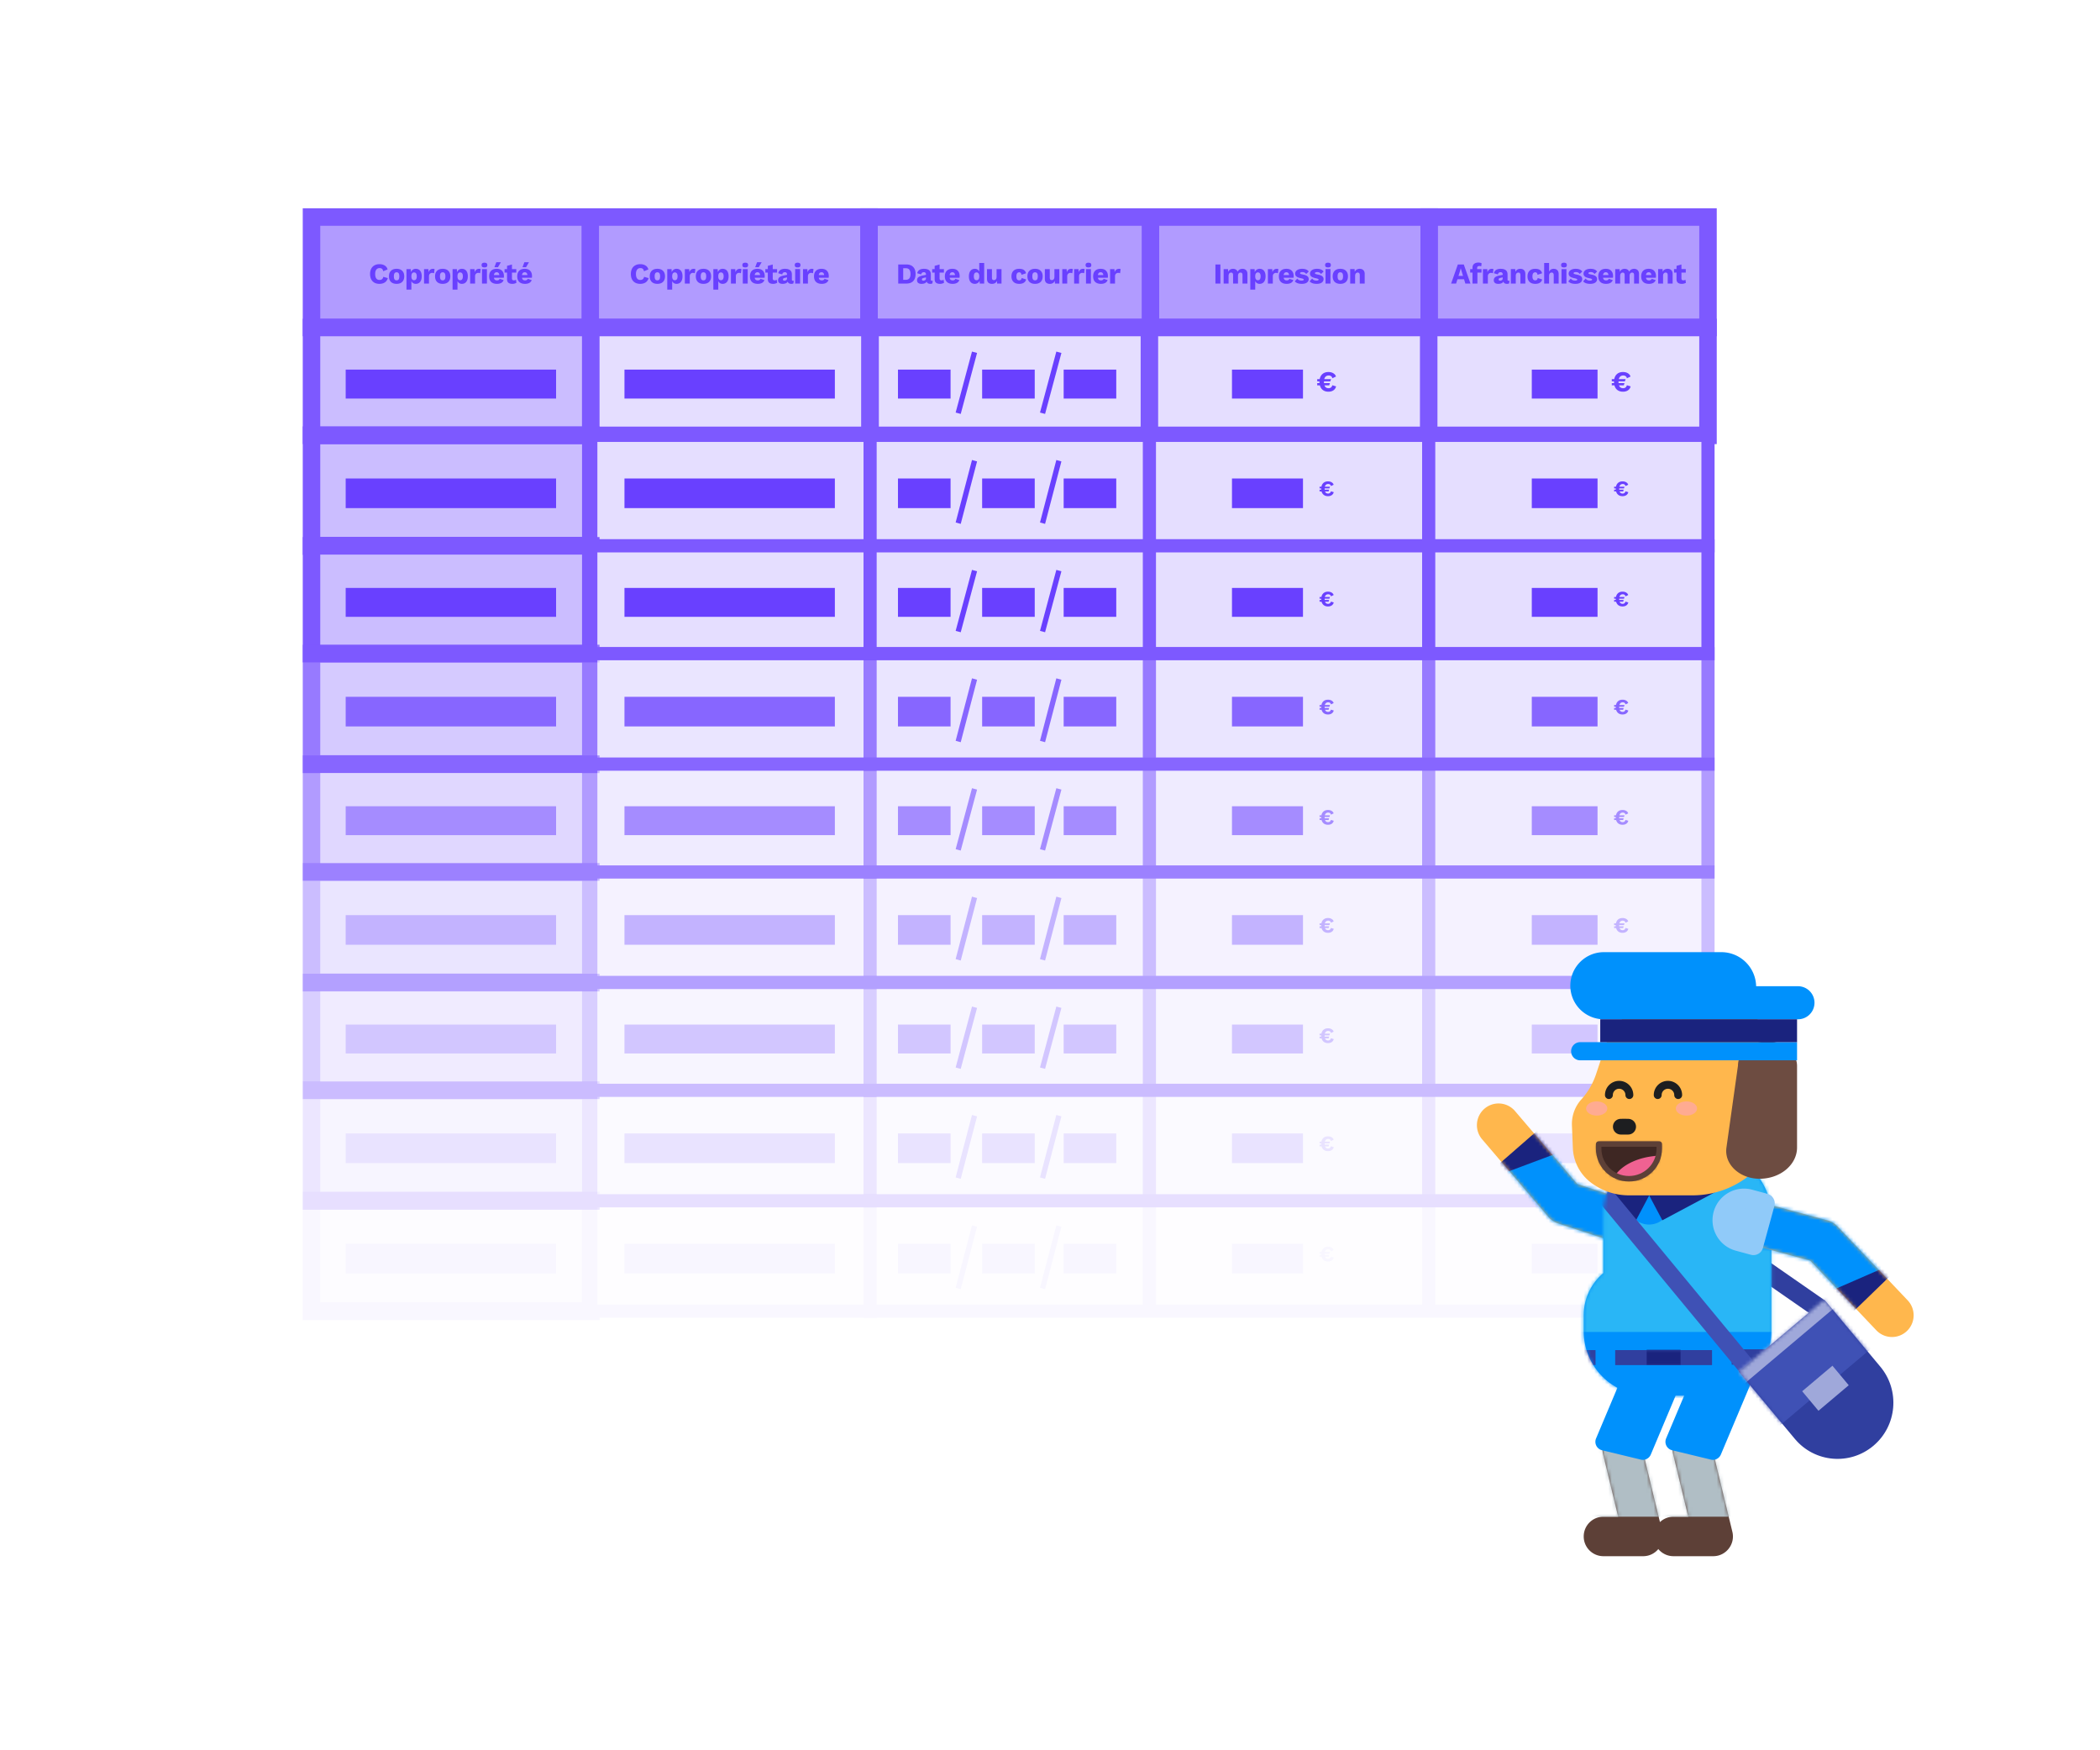 <svg width="600" height="500" viewBox="0 0 600 500" fill="none" xmlns="http://www.w3.org/2000/svg">
    <path fill="#B19BFF" stroke="#7D59FF" stroke-width="5" d="M89 62h79.65v31.559H89zM168.65 62h79.65v31.559h-79.65z"/>
    <path fill="#B19BFF" stroke="#7D59FF" stroke-width="5" d="M248.299 62H328.7v31.559h-80.401zM328.701 62h79.65v31.559h-79.65z"/>
    <path fill="#B19BFF" stroke="#7D59FF" stroke-width="5" d="M408.35 62H488v31.559h-79.65z"/>
    <path d="M89 93.56h79.8v30.807H89V93.559z" fill="#CBBDFF"/>
    <path fill-rule="evenodd" clip-rule="evenodd" d="M86.5 91.06h84.8v35.807H86.5V91.059zm5 5v25.807h74.8V96.059H91.5z" fill="#7D59FF"/>
    <path fill="#E5DEFF" stroke="#7D59FF" stroke-width="5" d="M168.8 93.559h79.8v30.808h-79.8z"/>
    <path fill="#E5DEFF" stroke="#7D59FF" stroke-width="5" d="M248.6 93.559h79.8v30.808h-79.8zM328.4 93.559h79.8v30.808h-79.8zM408.2 93.559H488v30.808h-79.8z"/>
    <path fill="#6940FF" d="M98.768 105.582h60.113v8.266H98.768zM178.418 105.582h60.113v8.266h-60.113zM351.994 105.582h20.288v8.266h-20.288zM437.655 105.582h18.785v8.266h-18.785zM256.565 105.582h15.028v8.266h-15.028zM280.61 105.582h15.028v8.266H280.61zM303.904 105.582h15.028v8.266h-15.028zM277.71 100.435l1.452.389-4.668 17.42-1.452-.39zM301.809 100.435l1.452.389-4.668 17.42-1.452-.39zM381.739 110.375c-.121.496-.377.874-.769 1.133-.385.259-.856.388-1.413.388-.634 0-1.163-.157-1.587-.471-.424-.314-.714-.76-.868-1.339h-.752v-.645h.645a5.422 5.422 0 0 1-.017-.355c0-.066.003-.116.008-.149h-.636v-.636h.703c.126-.645.407-1.144.843-1.496.435-.353.989-.529 1.661-.529.535 0 .995.115 1.38.347.392.226.648.54.769.942l-1.041.496c-.044-.264-.163-.463-.356-.595a1.145 1.145 0 0 0-.678-.198c-.336 0-.611.088-.826.264-.21.171-.358.427-.446.769h1.95l-.215.636h-1.818v.149c0 .165.003.284.008.355h1.695l-.207.645h-1.356c.199.546.593.818 1.182.818.265 0 .491-.071.678-.215.193-.143.32-.355.38-.636l1.083.322zM465.897 110.375c-.121.496-.377.874-.768 1.133-.386.259-.857.388-1.414.388-.633 0-1.162-.157-1.587-.471-.424-.314-.713-.76-.868-1.339h-.752v-.645h.645a5.422 5.422 0 0 1-.017-.355c0-.066.003-.116.009-.149h-.637v-.636h.703c.127-.645.408-1.144.843-1.496.435-.353.989-.529 1.661-.529.535 0 .995.115 1.381.347.391.226.647.54.768.942l-1.041.496c-.044-.264-.163-.463-.356-.595a1.144 1.144 0 0 0-.677-.198c-.337 0-.612.088-.827.264-.209.171-.358.427-.446.769h1.95l-.215.636h-1.818v.149c0 .165.003.284.008.355h1.695l-.207.645h-1.355c.198.546.592.818 1.182.818.264 0 .49-.071.677-.215.193-.143.32-.355.381-.636l1.082.322z"/>
    <path d="M89 124.367h79.8v31.56H89v-31.56z" fill="#CBBDFF"/>
    <path fill-rule="evenodd" clip-rule="evenodd" d="M86.5 121.806h84.8v36.682H86.5v-36.682zm5 5.122v26.438h74.8v-26.438H91.5z" fill="#7D59FF"/>
    <path fill="#E5DEFF" stroke="#7D59FF" stroke-width="3.757" d="M168.8 124.367h79.8v31.559h-79.8z"/>
    <path fill="#E5DEFF" stroke="#7D59FF" stroke-width="3.757" d="M248.6 124.367h79.8v31.559h-79.8zM328.4 124.367h79.8v31.559h-79.8zM408.2 124.367H488v31.559h-79.8z"/>
    <path fill="#6940FF" d="M98.768 136.683h60.113v8.467H98.768zM178.418 136.683h60.113v8.467h-60.113zM351.994 136.683h20.288v8.467h-20.288zM437.655 136.683h18.785v8.467h-18.785zM256.565 136.683h15.028v8.467h-15.028zM280.61 136.683h15.028v8.467H280.61zM303.904 136.683h15.028v8.467h-15.028zM277.71 131.411l1.451.398-4.667 17.845-1.452-.398zM301.809 131.411l1.451.398-4.667 17.845-1.452-.398zM381.069 140.596a1.365 1.365 0 0 1-.577.851c-.29.194-.644.292-1.062.292-.476 0-.874-.118-1.193-.354-.318-.236-.536-.572-.652-1.006h-.565v-.485h.484a4.179 4.179 0 0 1-.012-.267c0-.05.002-.087.006-.112h-.478v-.478h.528c.095-.484.306-.859.633-1.124.328-.265.744-.398 1.249-.398.401 0 .747.087 1.037.261.294.17.487.406.578.708l-.783.373a.64.64 0 0 0-.267-.447.857.857 0 0 0-.509-.149c-.253 0-.46.066-.621.198-.158.129-.27.321-.336.578h1.466l-.161.478h-1.367v.112c0 .124.002.213.006.267h1.274l-.156.485h-1.018c.149.409.445.614.888.614a.81.81 0 0 0 .509-.161.774.774 0 0 0 .286-.478l.813.242zM465.228 140.596a1.366 1.366 0 0 1-.578.851c-.29.194-.644.292-1.062.292-.476 0-.874-.118-1.192-.354-.319-.236-.537-.572-.653-1.006h-.565v-.485h.485a3.657 3.657 0 0 1-.013-.267c0-.05.002-.087.006-.112h-.478v-.478h.528c.095-.484.307-.859.634-1.124.327-.265.743-.398 1.248-.398.402 0 .747.087 1.037.261.294.17.487.406.578.708l-.783.373a.64.64 0 0 0-.267-.447.855.855 0 0 0-.509-.149c-.253 0-.46.066-.621.198-.158.129-.269.321-.336.578h1.466l-.161.478h-1.367v.112c0 .124.002.213.007.267h1.273l-.156.485h-1.018c.149.409.445.614.888.614a.808.808 0 0 0 .509-.161.774.774 0 0 0 .286-.478l.814.242z"/>
    <path d="M89 155.927h79.8v30.808H89v-30.808z" fill="#CBBDFF"/>
    <path fill-rule="evenodd" clip-rule="evenodd" d="M86.5 153.427h84.8v35.808H86.5v-35.808zm5 5v25.808h74.8v-25.808H91.5z" fill="#7D59FF"/>
    <path fill="#E5DEFF" stroke="#7D59FF" stroke-width="3.757" d="M168.8 155.927h79.8v30.808h-79.8z"/>
    <path fill="#E5DEFF" stroke="#7D59FF" stroke-width="3.757" d="M248.6 155.927h79.8v30.808h-79.8zM328.4 155.927h79.8v30.808h-79.8zM408.2 155.927H488v30.808h-79.8z"/>
    <path fill="#6940FF" d="M98.768 167.949h60.113v8.266H98.768zM178.418 167.949h60.113v8.266h-60.113zM351.994 167.949h20.288v8.266h-20.288zM437.655 167.949h18.785v8.266h-18.785zM256.565 167.949h15.028v8.266h-15.028zM280.61 167.949h15.028v8.266H280.61zM303.904 167.949h15.028v8.266h-15.028zM277.71 162.802l1.452.389-4.668 17.42-1.452-.39zM301.809 162.802l1.452.389-4.668 17.42-1.452-.39zM381.069 172.1c-.091.373-.283.657-.577.851-.29.195-.644.292-1.062.292-.476 0-.874-.118-1.193-.354-.318-.236-.536-.571-.652-1.006h-.565v-.485h.484a4.179 4.179 0 0 1-.012-.267.75.75 0 0 1 .006-.111h-.478v-.479h.528c.095-.484.306-.859.633-1.124.328-.265.744-.397 1.249-.397.401 0 .747.087 1.037.261.294.169.487.405.578.708l-.783.372a.64.64 0 0 0-.267-.447.864.864 0 0 0-.509-.149c-.253 0-.46.066-.621.199-.158.128-.27.321-.336.577h1.466l-.161.479h-1.367v.111c0 .125.002.214.006.267h1.274l-.156.485h-1.018c.149.41.445.615.888.615a.811.811 0 0 0 .509-.162.772.772 0 0 0 .286-.478l.813.242zM465.228 172.1a1.363 1.363 0 0 1-.578.851c-.29.195-.644.292-1.062.292-.476 0-.874-.118-1.192-.354-.319-.236-.537-.571-.653-1.006h-.565v-.485h.485a3.657 3.657 0 0 1-.013-.267.75.75 0 0 1 .006-.111h-.478v-.479h.528c.095-.484.307-.859.634-1.124.327-.265.743-.397 1.248-.397.402 0 .747.087 1.037.261.294.169.487.405.578.708l-.783.372a.64.64 0 0 0-.267-.447.862.862 0 0 0-.509-.149c-.253 0-.46.066-.621.199-.158.128-.269.321-.336.577h1.466l-.161.479h-1.367v.111c0 .125.002.214.007.267h1.273l-.156.485h-1.018c.149.41.445.615.888.615a.81.81 0 0 0 .509-.162.772.772 0 0 0 .286-.478l.814.242z"/>
    <g opacity=".8">
        <path d="M89 186.734h79.8v31.56H89v-31.56z" fill="#CBBDFF"/>
        <path fill-rule="evenodd" clip-rule="evenodd" d="M86.5 184.174h84.8v36.681H86.5v-36.681zm5 5.122v26.437h74.8v-26.437H91.5z" fill="#7D59FF"/>
        <path fill="#E5DEFF" stroke="#7D59FF" stroke-width="3.757" d="M168.8 186.734h79.8v31.559h-79.8z"/>
        <path fill="#E5DEFF" stroke="#7D59FF" stroke-width="3.757" d="M248.6 186.734h79.8v31.559h-79.8zM328.4 186.734h79.8v31.559h-79.8zM408.2 186.734H488v31.559h-79.8z"/>
        <path fill="#6940FF" d="M98.768 199.05h60.113v8.467H98.768zM178.418 199.05h60.113v8.467h-60.113zM351.994 199.05h20.288v8.467h-20.288zM437.655 199.05h18.785v8.467h-18.785zM256.565 199.05h15.028v8.467h-15.028zM280.61 199.05h15.028v8.467H280.61zM303.904 199.05h15.028v8.467h-15.028zM277.71 193.778l1.451.398-4.667 17.845-1.452-.398zM301.809 193.778l1.451.398-4.667 17.845-1.452-.398zM381.069 202.963a1.365 1.365 0 0 1-.577.851c-.29.195-.644.292-1.062.292-.476 0-.874-.118-1.193-.354-.318-.236-.536-.571-.652-1.006h-.565v-.485h.484a4.179 4.179 0 0 1-.012-.267c0-.049.002-.087.006-.112h-.478v-.478h.528c.095-.484.306-.859.633-1.124.328-.265.744-.397 1.249-.397.401 0 .747.087 1.037.26.294.17.487.406.578.708l-.783.373a.64.64 0 0 0-.267-.447.864.864 0 0 0-.509-.149c-.253 0-.46.066-.621.199-.158.128-.27.321-.336.577h1.466l-.161.478h-1.367v.112c0 .124.002.213.006.267h1.274l-.156.485h-1.018c.149.41.445.615.888.615a.811.811 0 0 0 .509-.162.774.774 0 0 0 .286-.478l.813.242zM465.228 202.963a1.366 1.366 0 0 1-.578.851c-.29.195-.644.292-1.062.292-.476 0-.874-.118-1.192-.354-.319-.236-.537-.571-.653-1.006h-.565v-.485h.485a3.657 3.657 0 0 1-.013-.267c0-.049.002-.087.006-.112h-.478v-.478h.528c.095-.484.307-.859.634-1.124.327-.265.743-.397 1.248-.397.402 0 .747.087 1.037.26.294.17.487.406.578.708l-.783.373a.64.64 0 0 0-.267-.447.862.862 0 0 0-.509-.149c-.253 0-.46.066-.621.199-.158.128-.269.321-.336.577h1.466l-.161.478h-1.367v.112c0 .124.002.213.007.267h1.273l-.156.485h-1.018c.149.41.445.615.888.615a.81.81 0 0 0 .509-.162.774.774 0 0 0 .286-.478l.814.242z"/>
    </g>
    <g opacity=".6">
        <path d="M89 218.294h79.8v30.808H89v-30.808z" fill="#CBBDFF"/>
        <path fill-rule="evenodd" clip-rule="evenodd" d="M86.5 215.794h84.8v35.808H86.5v-35.808zm5 5v25.808h74.8v-25.808H91.5z" fill="#7D59FF"/>
        <path fill="#E5DEFF" stroke="#7D59FF" stroke-width="3.757" d="M168.8 218.294h79.8v30.808h-79.8z"/>
        <path fill="#E5DEFF" stroke="#7D59FF" stroke-width="3.757" d="M248.6 218.294h79.8v30.808h-79.8zM328.4 218.294h79.8v30.808h-79.8zM408.2 218.294H488v30.808h-79.8z"/>
        <path fill="#6940FF" d="M98.768 230.316h60.113v8.266H98.768zM178.418 230.316h60.113v8.266h-60.113zM351.994 230.316h20.288v8.266h-20.288zM437.655 230.316h18.785v8.266h-18.785zM256.565 230.316h15.028v8.266h-15.028zM280.61 230.316h15.028v8.266H280.61zM303.904 230.316h15.028v8.266h-15.028zM277.71 225.169l1.452.389-4.668 17.42-1.452-.39zM301.809 225.169l1.452.389-4.668 17.42-1.452-.39zM381.069 234.467c-.091.373-.283.657-.577.851-.29.195-.644.292-1.062.292-.476 0-.874-.118-1.193-.354-.318-.236-.536-.571-.652-1.006h-.565v-.484h.484a4.179 4.179 0 0 1-.012-.267c0-.05.002-.087.006-.112h-.478v-.479h.528c.095-.484.306-.859.633-1.124.328-.265.744-.397 1.249-.397.401 0 .747.087 1.037.261.294.169.487.405.578.708l-.783.372a.644.644 0 0 0-.267-.447.864.864 0 0 0-.509-.149c-.253 0-.46.066-.621.199-.158.128-.27.321-.336.577h1.466l-.161.479h-1.367v.112c0 .124.002.213.006.267h1.274l-.156.484h-1.018c.149.41.445.615.888.615a.811.811 0 0 0 .509-.162.772.772 0 0 0 .286-.478l.813.242zM465.228 234.467a1.363 1.363 0 0 1-.578.851c-.29.195-.644.292-1.062.292-.476 0-.874-.118-1.192-.354-.319-.236-.537-.571-.653-1.006h-.565v-.484h.485a3.657 3.657 0 0 1-.013-.267c0-.05.002-.087.006-.112h-.478v-.479h.528c.095-.484.307-.859.634-1.124.327-.265.743-.397 1.248-.397.402 0 .747.087 1.037.261.294.169.487.405.578.708l-.783.372a.644.644 0 0 0-.267-.447.862.862 0 0 0-.509-.149c-.253 0-.46.066-.621.199-.158.128-.269.321-.336.577h1.466l-.161.479h-1.367v.112c0 .124.002.213.007.267h1.273l-.156.484h-1.018c.149.41.445.615.888.615a.81.81 0 0 0 .509-.162.772.772 0 0 0 .286-.478l.814.242z"/>
    </g>
    <g opacity=".4">
        <path d="M89 249.102h79.8v31.559H89v-31.559z" fill="#CBBDFF"/>
        <path fill-rule="evenodd" clip-rule="evenodd" d="M86.5 246.541h84.8v36.681H86.5v-36.681zm5 5.122V278.1h74.8v-26.437H91.5z" fill="#7D59FF"/>
        <path fill="#E5DEFF" stroke="#7D59FF" stroke-width="3.757" d="M168.8 249.102h79.8v31.559h-79.8z"/>
        <path fill="#E5DEFF" stroke="#7D59FF" stroke-width="3.757" d="M248.6 249.102h79.8v31.559h-79.8zM328.4 249.102h79.8v31.559h-79.8zM408.2 249.102H488v31.559h-79.8z"/>
        <path fill="#6940FF" d="M98.768 261.417h60.113v8.467H98.768zM178.418 261.417h60.113v8.467h-60.113zM351.994 261.417h20.288v8.467h-20.288zM437.655 261.417h18.785v8.467h-18.785zM256.565 261.417h15.028v8.467h-15.028zM280.61 261.417h15.028v8.467H280.61zM303.904 261.417h15.028v8.467h-15.028zM277.71 256.145l1.451.398-4.667 17.845-1.452-.398zM301.809 256.145l1.451.398-4.667 17.845-1.452-.398zM381.069 265.33c-.091.373-.283.657-.577.851-.29.195-.644.292-1.062.292-.476 0-.874-.118-1.193-.354-.318-.236-.536-.571-.652-1.006h-.565v-.484h.484a4.174 4.174 0 0 1-.012-.268.75.75 0 0 1 .006-.111h-.478v-.479h.528c.095-.484.306-.859.633-1.124.328-.265.744-.397 1.249-.397.401 0 .747.087 1.037.261.294.169.487.405.578.708l-.783.372a.642.642 0 0 0-.267-.447.864.864 0 0 0-.509-.149c-.253 0-.46.066-.621.199-.158.128-.27.321-.336.577h1.466l-.161.479h-1.367v.111c0 .125.002.214.006.268h1.274l-.156.484h-1.018c.149.41.445.615.888.615a.811.811 0 0 0 .509-.162.772.772 0 0 0 .286-.478l.813.242zM465.228 265.33a1.363 1.363 0 0 1-.578.851c-.29.195-.644.292-1.062.292-.476 0-.874-.118-1.192-.354-.319-.236-.537-.571-.653-1.006h-.565v-.484h.485a3.655 3.655 0 0 1-.013-.268.75.75 0 0 1 .006-.111h-.478v-.479h.528c.095-.484.307-.859.634-1.124.327-.265.743-.397 1.248-.397.402 0 .747.087 1.037.261.294.169.487.405.578.708l-.783.372a.642.642 0 0 0-.267-.447.862.862 0 0 0-.509-.149c-.253 0-.46.066-.621.199-.158.128-.269.321-.336.577h1.466l-.161.479h-1.367v.111c0 .125.002.214.007.268h1.273l-.156.484h-1.018c.149.41.445.615.888.615a.81.81 0 0 0 .509-.162.772.772 0 0 0 .286-.478l.814.242z"/>
    </g>
    <g opacity=".3">
        <path d="M89 280.661h79.8v30.808H89v-30.808z" fill="#CBBDFF"/>
        <path fill-rule="evenodd" clip-rule="evenodd" d="M86.5 278.161h84.8v35.808H86.5v-35.808zm5 5v25.808h74.8v-25.808H91.5z" fill="#7D59FF"/>
        <path fill="#E5DEFF" stroke="#7D59FF" stroke-width="3.757" d="M168.8 280.661h79.8v30.808h-79.8z"/>
        <path fill="#E5DEFF" stroke="#7D59FF" stroke-width="3.757" d="M248.6 280.661h79.8v30.808h-79.8zM328.4 280.661h79.8v30.808h-79.8zM408.2 280.661H488v30.808h-79.8z"/>
        <path fill="#6940FF" d="M98.768 292.684h60.113v8.266H98.768zM178.418 292.684h60.113v8.266h-60.113zM351.994 292.684h20.288v8.266h-20.288zM437.655 292.684h18.785v8.266h-18.785zM256.565 292.684h15.028v8.266h-15.028zM280.61 292.684h15.028v8.266H280.61zM303.904 292.684h15.028v8.266h-15.028zM277.71 287.536l1.452.389-4.668 17.42-1.452-.39zM301.809 287.536l1.452.389-4.668 17.42-1.452-.39zM381.069 296.835c-.091.372-.283.656-.577.85-.29.195-.644.292-1.062.292-.476 0-.874-.118-1.193-.354-.318-.236-.536-.571-.652-1.006h-.565v-.484h.484a4.179 4.179 0 0 1-.012-.267c0-.05.002-.087.006-.112h-.478v-.478h.528c.095-.485.306-.859.633-1.124.328-.265.744-.398 1.249-.398.401 0 .747.087 1.037.261.294.17.487.406.578.708l-.783.373a.644.644 0 0 0-.267-.448.864.864 0 0 0-.509-.149c-.253 0-.46.067-.621.199-.158.128-.27.321-.336.578h1.466l-.161.478h-1.367v.112c0 .124.002.213.006.267h1.274l-.156.484h-1.018c.149.41.445.615.888.615a.817.817 0 0 0 .509-.161.774.774 0 0 0 .286-.479l.813.243zM465.228 296.835a1.364 1.364 0 0 1-.578.85c-.29.195-.644.292-1.062.292-.476 0-.874-.118-1.192-.354-.319-.236-.537-.571-.653-1.006h-.565v-.484h.485a3.657 3.657 0 0 1-.013-.267c0-.05.002-.087.006-.112h-.478v-.478h.528c.095-.485.307-.859.634-1.124.327-.265.743-.398 1.248-.398.402 0 .747.087 1.037.261.294.17.487.406.578.708l-.783.373a.644.644 0 0 0-.267-.448.862.862 0 0 0-.509-.149c-.253 0-.46.067-.621.199-.158.128-.269.321-.336.578h1.466l-.161.478h-1.367v.112c0 .124.002.213.007.267h1.273l-.156.484h-1.018c.149.41.445.615.888.615a.815.815 0 0 0 .509-.161.774.774 0 0 0 .286-.479l.814.243z"/>
    </g>
    <g opacity=".15">
        <path d="M89 311.469h79.8v31.559H89v-31.559z" fill="#CBBDFF"/>
        <path fill-rule="evenodd" clip-rule="evenodd" d="M86.5 308.908h84.8v36.681H86.5v-36.681zm5 5.122v26.437h74.8V314.03H91.5z" fill="#7D59FF"/>
        <path fill="#E5DEFF" stroke="#7D59FF" stroke-width="3.757" d="M168.8 311.469h79.8v31.559h-79.8z"/>
        <path fill="#E5DEFF" stroke="#7D59FF" stroke-width="3.757" d="M248.6 311.469h79.8v31.559h-79.8zM328.4 311.469h79.8v31.559h-79.8zM408.2 311.469H488v31.559h-79.8z"/>
        <path fill="#6940FF" d="M98.768 323.785h60.113v8.467H98.768zM178.418 323.785h60.113v8.467h-60.113zM351.994 323.785h20.288v8.467h-20.288zM437.655 323.785h18.785v8.467h-18.785zM256.565 323.785h15.028v8.467h-15.028zM280.61 323.785h15.028v8.467H280.61zM303.904 323.785h15.028v8.467h-15.028zM277.71 318.512l1.451.398-4.667 17.845-1.452-.398zM301.809 318.512l1.451.398-4.667 17.845-1.452-.398zM381.069 327.698a1.367 1.367 0 0 1-.577.851c-.29.194-.644.291-1.062.291-.476 0-.874-.118-1.193-.354-.318-.236-.536-.571-.652-1.006h-.565v-.484h.484a4.179 4.179 0 0 1-.012-.267c0-.05.002-.087.006-.112h-.478v-.478h.528c.095-.485.306-.859.633-1.124.328-.265.744-.398 1.249-.398.401 0 .747.087 1.037.261.294.17.487.406.578.708l-.783.373a.644.644 0 0 0-.267-.448.864.864 0 0 0-.509-.149c-.253 0-.46.067-.621.199-.158.128-.27.321-.336.578h1.466l-.161.478h-1.367v.112c0 .124.002.213.006.267h1.274l-.156.484h-1.018c.149.41.445.615.888.615a.817.817 0 0 0 .509-.161.774.774 0 0 0 .286-.479l.813.243zM465.228 327.698a1.369 1.369 0 0 1-.578.851c-.29.194-.644.291-1.062.291-.476 0-.874-.118-1.192-.354-.319-.236-.537-.571-.653-1.006h-.565v-.484h.485a3.657 3.657 0 0 1-.013-.267c0-.05.002-.087.006-.112h-.478v-.478h.528c.095-.485.307-.859.634-1.124.327-.265.743-.398 1.248-.398.402 0 .747.087 1.037.261.294.17.487.406.578.708l-.783.373a.644.644 0 0 0-.267-.448.862.862 0 0 0-.509-.149c-.253 0-.46.067-.621.199-.158.128-.269.321-.336.578h1.466l-.161.478h-1.367v.112c0 .124.002.213.007.267h1.273l-.156.484h-1.018c.149.41.445.615.888.615a.815.815 0 0 0 .509-.161.774.774 0 0 0 .286-.479l.814.243z"/>
    </g>
    <g opacity=".05">
        <path d="M89 343h79.8v31.559H89V343z" fill="#CBBDFF"/>
        <path fill-rule="evenodd" clip-rule="evenodd" d="M86.5 340.439h84.8v36.681H86.5v-36.681zm5 5.122v26.437h74.8v-26.437H91.5z" fill="#7D59FF"/>
        <path fill="#E5DEFF" stroke="#7D59FF" stroke-width="3.757" d="M168.8 343h79.8v31.559h-79.8z"/>
        <path fill="#E5DEFF" stroke="#7D59FF" stroke-width="3.757" d="M248.6 343h79.8v31.559h-79.8zM328.4 343h79.8v31.559h-79.8zM408.2 343H488v31.559h-79.8z"/>
        <path fill="#6940FF" d="M98.768 355.316h60.113v8.467H98.768zM178.418 355.316h60.113v8.467h-60.113zM351.994 355.316h20.288v8.467h-20.288zM437.655 355.316h18.785v8.467h-18.785zM256.565 355.316h15.028v8.467h-15.028zM280.61 355.316h15.028v8.467H280.61zM303.904 355.316h15.028v8.467h-15.028zM277.71 350.043l1.451.398-4.667 17.845-1.452-.398zM301.809 350.043l1.451.398-4.667 17.845-1.452-.398zM381.069 359.229a1.367 1.367 0 0 1-.577.851c-.29.194-.644.291-1.062.291-.476 0-.874-.118-1.193-.354-.318-.236-.536-.571-.652-1.006h-.565v-.484h.484a4.179 4.179 0 0 1-.012-.267c0-.05.002-.087.006-.112h-.478v-.478h.528c.095-.485.306-.859.633-1.124.328-.265.744-.398 1.249-.398.401 0 .747.087 1.037.261.294.17.487.406.578.708l-.783.373a.644.644 0 0 0-.267-.448.864.864 0 0 0-.509-.149c-.253 0-.46.067-.621.199-.158.128-.27.321-.336.578h1.466l-.161.478h-1.367v.112c0 .124.002.213.006.267h1.274l-.156.484h-1.018c.149.41.445.615.888.615a.817.817 0 0 0 .509-.161.774.774 0 0 0 .286-.479l.813.243zM465.228 359.229a1.369 1.369 0 0 1-.578.851c-.29.194-.644.291-1.062.291-.476 0-.874-.118-1.192-.354-.319-.236-.537-.571-.653-1.006h-.565v-.484h.485a3.657 3.657 0 0 1-.013-.267c0-.05.002-.087.006-.112h-.478v-.478h.528c.095-.485.307-.859.634-1.124.327-.265.743-.398 1.248-.398.402 0 .747.087 1.037.261.294.17.487.406.578.708l-.783.373a.644.644 0 0 0-.267-.448.862.862 0 0 0-.509-.149c-.253 0-.46.067-.621.199-.158.128-.269.321-.336.578h1.466l-.161.478h-1.367v.112c0 .124.002.213.007.267h1.273l-.156.484h-1.018c.149.41.445.615.888.615a.815.815 0 0 0 .509-.161.774.774 0 0 0 .286-.479l.814.243z"/>
    </g>
    <path d="M110.802 79.444c-.154.55-.441.964-.86 1.24-.418.27-.928.404-1.529.404-.551 0-1.027-.11-1.43-.33a2.274 2.274 0 0 1-.925-.967c-.215-.425-.323-.929-.323-1.513 0-.579.108-1.08.323-1.504.215-.424.523-.747.925-.967.403-.226.877-.34 1.422-.34.595 0 1.099.128 1.513.381.413.248.686.623.818 1.124l-1.248.504c-.077-.33-.196-.562-.356-.694-.159-.132-.385-.198-.677-.198-.403 0-.714.146-.934.438-.221.286-.331.705-.331 1.256s.105.973.314 1.265c.215.286.524.43.926.43.303 0 .543-.072.719-.215.176-.144.298-.37.364-.678l1.289.364zm2.51-2.654c.689 0 1.223.19 1.604.57.385.375.578.902.578 1.58 0 .677-.193 1.206-.578 1.586-.381.375-.915.562-1.604.562-.689 0-1.226-.187-1.612-.562-.38-.38-.57-.909-.57-1.587 0-.677.19-1.204.57-1.578.386-.38.923-.57 1.612-.57zm0 1c-.265 0-.46.091-.587.273-.127.182-.19.474-.19.876 0 .403.063.695.19.877.127.181.322.272.587.272.264 0 .46-.09.587-.272.127-.182.19-.474.19-.877 0-.402-.063-.694-.19-.876-.127-.182-.323-.273-.587-.273zm5.476-1c.54 0 .959.188 1.257.562.297.375.446.899.446 1.57 0 .684-.151 1.216-.454 1.596-.304.38-.72.57-1.249.57-.292 0-.545-.069-.76-.206a1.38 1.38 0 0 1-.488-.57v2.43h-1.405v-5.869h1.232l.041.876c.116-.292.292-.523.529-.694a1.41 1.41 0 0 1 .851-.265zm-.487 3.265c.248 0 .438-.09.57-.273.138-.181.207-.462.207-.843 0-.38-.069-.66-.207-.843-.132-.182-.322-.273-.57-.273a.666.666 0 0 0-.562.273c-.133.182-.199.45-.199.802v.083c0 .341.066.606.199.793a.647.647 0 0 0 .562.281zm5.413-3.265c.187 0 .336.03.446.091l-.148 1.19a.794.794 0 0 0-.224-.082 1.042 1.042 0 0 0-.297-.041.91.91 0 0 0-.661.256c-.177.165-.265.405-.265.719v2.083h-1.405v-4.133h1.24l.058.893c.099-.314.253-.554.463-.72.215-.17.479-.256.793-.256zm2.768 0c.688 0 1.223.19 1.603.57.386.375.579.902.579 1.58 0 .677-.193 1.206-.579 1.586-.38.375-.915.562-1.603.562-.689 0-1.226-.187-1.612-.562-.38-.38-.57-.909-.57-1.587 0-.677.19-1.204.57-1.578.386-.38.923-.57 1.612-.57zm0 1c-.265 0-.46.091-.587.273-.127.182-.19.474-.19.876 0 .403.063.695.19.877.127.181.322.272.587.272.264 0 .46-.09.586-.272.127-.182.191-.474.191-.877 0-.402-.064-.694-.191-.876-.126-.182-.322-.273-.586-.273zm5.476-1c.54 0 .959.188 1.256.562.298.375.447.899.447 1.57 0 .684-.152 1.216-.455 1.596-.303.38-.719.57-1.248.57-.292 0-.545-.069-.76-.206a1.372 1.372 0 0 1-.488-.57v2.43h-1.405v-5.869h1.231l.042.876c.115-.292.292-.523.529-.694.242-.177.526-.265.851-.265zm-.488 3.265c.248 0 .438-.09.571-.273.137-.181.206-.462.206-.843 0-.38-.069-.66-.206-.843-.133-.182-.323-.273-.571-.273a.668.668 0 0 0-.562.273c-.132.182-.198.45-.198.802v.083c0 .341.066.606.198.793.133.188.32.281.562.281zm5.414-3.265c.187 0 .336.03.446.091l-.149 1.19a.786.786 0 0 0-.223-.082 1.053 1.053 0 0 0-.297-.041.915.915 0 0 0-.662.256c-.176.165-.264.405-.264.719v2.083h-1.405v-4.133h1.24l.057.893c.1-.314.254-.554.463-.72.215-.17.48-.256.794-.256zm1.535-.396c-.287 0-.496-.053-.629-.157-.126-.11-.19-.281-.19-.513 0-.237.064-.408.19-.512.133-.11.342-.166.629-.166.286 0 .493.055.619.166.133.104.199.275.199.512 0 .231-.066.402-.199.513-.126.104-.333.157-.619.157zm.702 4.612h-1.405v-4.133h1.405v4.133zm4.86-2.124c0 .187-.013.341-.041.462h-2.818c.044.26.137.45.281.57.148.122.344.183.586.183.204 0 .37-.039.496-.116a.561.561 0 0 0 .265-.34l1.14.365a1.4 1.4 0 0 1-.677.81c-.331.181-.739.272-1.224.272-.721 0-1.275-.187-1.661-.562-.38-.374-.57-.903-.57-1.587 0-.683.187-1.212.562-1.587.374-.374.906-.562 1.595-.562.667 0 1.176.185 1.529.554.358.364.537.876.537 1.538zm-2.074-1.108c-.447 0-.711.27-.794.81h1.554c-.066-.54-.319-.81-.76-.81zm1.207-2.868-.835 1.43h-1.025l.554-1.43h1.306zm4.44 5.868a1.83 1.83 0 0 1-.529.232c-.21.055-.422.082-.637.082-.49 0-.865-.104-1.124-.314-.259-.21-.391-.545-.397-1.008v-1.893h-.711v-1h.711v-.926l1.405-.388v1.314h1.24v1h-1.24v1.661c0 .37.182.554.546.554.226 0 .424-.06.595-.182l.141.868zm4.451-1.892c0 .187-.014.341-.041.462h-2.819c.044.26.138.45.281.57.149.122.345.183.587.183a.944.944 0 0 0 .496-.116.569.569 0 0 0 .265-.34l1.14.365a1.4 1.4 0 0 1-.678.81c-.33.181-.738.272-1.223.272-.722 0-1.276-.187-1.661-.562-.38-.374-.571-.903-.571-1.587 0-.683.188-1.212.562-1.587.375-.374.907-.562 1.596-.562.666 0 1.176.185 1.529.554.358.364.537.876.537 1.538zm-2.075-1.108c-.446 0-.71.27-.793.81h1.554c-.066-.54-.32-.81-.761-.81zm1.207-2.868-.835 1.43h-1.025l.554-1.43h1.306zM258.949 75.55c.854 0 1.507.237 1.959.711.458.469.686 1.141.686 2.017 0 .876-.228 1.551-.686 2.025-.452.469-1.105.703-1.959.703h-2.314V75.55h2.314zm-.14 4.381c.457 0 .793-.138 1.008-.413.215-.276.323-.689.323-1.24 0-.55-.108-.964-.323-1.24-.215-.275-.551-.413-1.008-.413h-.752v3.306h.752zm7.438.273c.105 0 .19-.011.256-.033l-.107.785c-.16.088-.347.132-.562.132-.595 0-.951-.212-1.066-.636-.248.424-.739.636-1.472.636-.413 0-.73-.088-.95-.264-.221-.176-.331-.433-.331-.769 0-.353.124-.636.372-.851.254-.22.667-.389 1.24-.504l.934-.182v-.149a.62.62 0 0 0-.157-.446.565.565 0 0 0-.43-.166.83.83 0 0 0-.512.15c-.133.098-.218.26-.257.487l-1.14-.33c.071-.403.27-.714.595-.935.325-.226.763-.339 1.314-.339.645 0 1.135.133 1.471.397.336.265.505.661.505 1.19v1.505c0 .215.099.322.297.322zm-2.438-.025a.903.903 0 0 0 .52-.157.505.505 0 0 0 .232-.43v-.355l-.67.157c-.176.044-.303.1-.38.165-.071.06-.107.149-.107.265 0 .115.036.204.107.264.072.06.171.091.298.091zm5.922.595c-.138.094-.314.171-.529.232a2.485 2.485 0 0 1-.636.082c-.491 0-.865-.104-1.124-.314-.259-.21-.392-.545-.397-1.008v-1.893h-.711v-1h.711v-.926l1.405-.388v1.314h1.24v1h-1.24v1.661c0 .37.182.554.546.554.225 0 .424-.06.595-.182l.14.868zm4.452-1.892c0 .187-.014.341-.042.462h-2.818c.044.26.138.45.281.57.149.122.344.183.587.183a.944.944 0 0 0 .496-.116.563.563 0 0 0 .264-.34l1.141.365a1.405 1.405 0 0 1-.678.81c-.331.181-.738.272-1.223.272-.722 0-1.276-.187-1.662-.562-.38-.374-.57-.903-.57-1.587 0-.683.187-1.212.562-1.587.375-.374.907-.562 1.595-.562.667 0 1.177.185 1.529.554.359.364.538.876.538 1.538zm-2.075-1.108c-.446 0-.711.27-.793.81h1.554c-.067-.54-.32-.81-.761-.81zm9.085-2.653v5.885h-1.264l-.05-.785c-.121.27-.3.482-.537.636a1.43 1.43 0 0 1-.81.231c-.535 0-.954-.187-1.257-.562-.297-.374-.446-.898-.446-1.57 0-.683.152-1.215.455-1.595.303-.38.722-.57 1.256-.57.292 0 .543.068.752.206.21.138.375.328.496.57v-2.446h1.405zm-2.174 4.934c.226 0 .405-.08.538-.24.137-.165.215-.402.231-.71v-.331c-.016-.303-.094-.537-.231-.703a.654.654 0 0 0-.538-.248c-.248 0-.44.091-.578.273-.132.182-.199.463-.199.843 0 .38.067.662.199.843.138.182.33.273.578.273zm7.125-3.182v4.133h-1.257l-.041-.769c-.259.568-.736.851-1.43.851-.441 0-.788-.115-1.041-.347-.248-.237-.372-.606-.372-1.107v-2.761h1.405v2.405c0 .27.047.46.14.57.094.11.237.166.43.166a.706.706 0 0 0 .554-.232c.138-.16.207-.4.207-.719v-2.19h1.405zm5.019-.083c.623 0 1.091.119 1.405.356.314.237.51.545.587.925l-1.306.43c-.055-.474-.267-.71-.636-.71-.546 0-.819.388-.819 1.165 0 .755.273 1.132.819 1.132.391 0 .62-.223.686-.67l1.264.406c-.06.374-.261.68-.603.917-.336.232-.783.347-1.339.347-.716 0-1.268-.187-1.653-.562-.386-.374-.579-.903-.579-1.587 0-.677.19-1.204.57-1.578.386-.38.921-.57 1.604-.57zm4.565 0c.689 0 1.223.19 1.603.57.386.375.579.902.579 1.58 0 .677-.193 1.206-.579 1.586-.38.375-.914.562-1.603.562s-1.226-.187-1.612-.562c-.38-.38-.57-.909-.57-1.587 0-.677.19-1.204.57-1.578.386-.38.923-.57 1.612-.57zm0 1c-.265 0-.46.091-.587.273-.127.182-.19.474-.19.876 0 .403.063.695.19.877.127.181.322.272.587.272.264 0 .46-.09.587-.272.127-.182.19-.474.19-.877 0-.402-.063-.694-.19-.876-.127-.182-.323-.273-.587-.273zm6.939-.917v4.133h-1.256l-.041-.769c-.259.568-.736.851-1.43.851-.441 0-.788-.115-1.042-.347-.248-.237-.372-.606-.372-1.107v-2.761h1.406v2.405c0 .27.046.46.14.57.094.11.237.166.43.166a.707.707 0 0 0 .554-.232c.137-.16.206-.4.206-.719v-2.19h1.405zm3.399-.083c.187 0 .336.03.446.091l-.149 1.19a.786.786 0 0 0-.223-.082 1.054 1.054 0 0 0-.298-.041.912.912 0 0 0-.661.256c-.176.165-.264.405-.264.719v2.083h-1.406v-4.133h1.24l.058.893c.099-.314.254-.554.463-.72.215-.17.479-.256.794-.256zm3.386 0c.187 0 .336.03.446.091l-.149 1.19a.786.786 0 0 0-.223-.082 1.047 1.047 0 0 0-.297-.041.915.915 0 0 0-.662.256c-.176.165-.264.405-.264.719v2.083h-1.405v-4.133h1.24l.057.893c.1-.314.254-.554.463-.72.215-.17.48-.256.794-.256zm1.535-.396c-.287 0-.496-.053-.629-.157-.126-.11-.19-.281-.19-.513 0-.237.064-.408.19-.512.133-.11.342-.166.629-.166.286 0 .493.055.62.166.132.104.198.275.198.512 0 .231-.066.402-.198.513-.127.104-.334.157-.62.157zm.702 4.612h-1.405v-4.133h1.405v4.133zm4.86-2.124c0 .187-.013.341-.041.462h-2.818c.044.26.137.45.281.57.148.122.344.183.586.183.204 0 .37-.039.496-.116a.561.561 0 0 0 .265-.34l1.141.365a1.405 1.405 0 0 1-.678.81c-.331.181-.739.272-1.224.272-.721 0-1.275-.187-1.661-.562-.38-.374-.57-.903-.57-1.587 0-.683.187-1.212.562-1.587.375-.374.906-.562 1.595-.562.667 0 1.177.185 1.529.554.358.364.537.876.537 1.538zm-2.074-1.108c-.447 0-.711.27-.794.81h1.554c-.066-.54-.319-.81-.76-.81zm5.249-.984c.187 0 .336.03.446.091l-.149 1.19a.786.786 0 0 0-.223-.082 1.054 1.054 0 0 0-.298-.041.914.914 0 0 0-.661.256c-.176.165-.264.405-.264.719v2.083h-1.405v-4.133h1.239l.058.893c.099-.314.254-.554.463-.72.215-.17.48-.256.794-.256zM348.685 81.006h-1.421V75.55h1.421v5.456zm6.31-4.216c.419 0 .758.127 1.017.38.264.254.397.615.397 1.083v2.753h-1.406v-2.43c0-.474-.187-.711-.562-.711-.22 0-.396.08-.529.24-.132.16-.198.39-.198.694v2.207h-1.405v-2.43c0-.474-.187-.711-.562-.711-.21 0-.383.08-.521.24-.138.16-.207.399-.207.719v2.182h-1.405v-4.133h1.257l.041.793c.132-.286.317-.504.554-.653.237-.148.515-.223.835-.223.314 0 .584.072.81.215.231.144.396.35.496.62.132-.27.319-.477.562-.62a1.62 1.62 0 0 1 .826-.215zm4.888 0c.54 0 .959.188 1.257.562.297.375.446.899.446 1.57 0 .684-.151 1.216-.454 1.596-.303.38-.72.57-1.249.57-.292 0-.545-.069-.76-.206a1.38 1.38 0 0 1-.488-.57v2.43h-1.405v-5.869h1.232l.041.876c.116-.292.292-.523.529-.694a1.41 1.41 0 0 1 .851-.265zm-.487 3.265c.248 0 .438-.09.57-.273.138-.181.207-.462.207-.843 0-.38-.069-.66-.207-.843-.132-.182-.322-.273-.57-.273a.668.668 0 0 0-.562.273c-.132.182-.199.45-.199.802v.083c0 .341.067.606.199.793a.647.647 0 0 0 .562.281zm5.413-3.265c.188 0 .336.03.446.091l-.148 1.19a.798.798 0 0 0-.223-.082 1.054 1.054 0 0 0-.298-.041.91.91 0 0 0-.661.256c-.177.165-.265.405-.265.719v2.083h-1.405v-4.133h1.24l.058.893c.099-.314.253-.554.463-.72.215-.17.479-.256.793-.256zm4.809 2.091c0 .188-.014.342-.041.463h-2.819c.044.26.138.45.281.57.149.122.345.183.587.183a.944.944 0 0 0 .496-.116.565.565 0 0 0 .265-.34l1.14.365a1.4 1.4 0 0 1-.677.81c-.331.181-.739.272-1.224.272-.722 0-1.275-.187-1.661-.562-.38-.374-.57-.903-.57-1.587 0-.683.187-1.212.562-1.587.374-.374.906-.562 1.595-.562.667 0 1.176.185 1.529.554.358.364.537.876.537 1.538zm-2.074-1.107c-.447 0-.711.27-.794.81h1.554c-.066-.54-.32-.81-.76-.81zm4.405 3.314c-.947 0-1.62-.242-2.016-.727l.727-.794c.237.392.645.587 1.223.587.193 0 .345-.024.455-.074.11-.055.165-.127.165-.215 0-.077-.058-.143-.173-.198-.111-.06-.303-.119-.579-.174-.617-.121-1.058-.286-1.322-.496a1.02 1.02 0 0 1-.389-.835c0-.237.074-.46.223-.67.149-.209.372-.377.67-.503.303-.133.669-.199 1.099-.199.474 0 .86.066 1.157.199.303.126.549.32.736.578l-.727.711a1.224 1.224 0 0 0-.472-.421 1.48 1.48 0 0 0-.653-.133c-.198 0-.352.03-.462.091-.111.06-.166.135-.166.223 0 .083.055.155.166.215.115.055.314.11.595.166.606.104 1.041.261 1.306.47.27.205.405.486.405.844 0 .402-.168.73-.505.983-.336.248-.823.372-1.463.372zm4.242 0c-.947 0-1.62-.242-2.016-.727l.727-.794c.237.392.645.587 1.223.587.193 0 .345-.024.455-.074.11-.055.165-.127.165-.215 0-.077-.058-.143-.173-.198-.111-.06-.304-.119-.579-.174-.617-.121-1.058-.286-1.323-.496a1.02 1.02 0 0 1-.388-.835c0-.237.074-.46.223-.67.149-.209.372-.377.67-.503.303-.133.669-.199 1.099-.199.474 0 .86.066 1.157.199.303.126.548.32.736.578l-.728.711a1.214 1.214 0 0 0-.471-.421 1.483 1.483 0 0 0-.653-.133c-.198 0-.352.03-.463.091-.11.06-.165.135-.165.223 0 .083.055.155.165.215.116.055.315.11.596.166.606.104 1.041.261 1.306.47.27.205.405.486.405.844 0 .402-.169.73-.505.983-.336.248-.823.372-1.463.372zm3.234-4.694c-.287 0-.496-.053-.628-.157-.127-.11-.19-.281-.19-.513 0-.237.063-.408.19-.512.132-.11.341-.166.628-.166.286 0 .493.055.62.166.132.104.198.275.198.512 0 .231-.066.402-.198.513-.127.104-.334.157-.62.157zm.702 4.612h-1.405v-4.133h1.405v4.133zm2.819-4.216c.689 0 1.223.19 1.604.57.385.375.578.902.578 1.58 0 .677-.193 1.206-.578 1.586-.381.375-.915.562-1.604.562-.689 0-1.226-.187-1.612-.562-.38-.38-.57-.909-.57-1.587 0-.677.19-1.204.57-1.578.386-.38.923-.57 1.612-.57zm0 1c-.264 0-.46.091-.587.273-.127.182-.19.474-.19.876 0 .403.063.695.19.877.127.181.323.272.587.272.265 0 .46-.09.587-.272.127-.182.19-.474.19-.877 0-.402-.063-.694-.19-.876-.127-.182-.322-.273-.587-.273zm5.534-1c.436 0 .783.127 1.042.38.259.254.388.615.388 1.083v2.753h-1.405v-2.364c0-.281-.052-.48-.157-.595-.099-.122-.242-.182-.43-.182-.22 0-.399.08-.537.24-.138.154-.207.394-.207.719v2.182h-1.405v-4.133h1.257l.041.793c.132-.292.32-.51.562-.653.242-.148.526-.223.851-.223zM185.312 79.444c-.154.55-.441.964-.86 1.24-.419.27-.928.404-1.529.404-.551 0-1.028-.11-1.43-.33a2.277 2.277 0 0 1-.926-.967c-.215-.425-.322-.929-.322-1.513 0-.579.107-1.08.322-1.504.215-.424.524-.747.926-.967.402-.226.876-.34 1.422-.34.595 0 1.099.128 1.512.381.414.248.686.623.819 1.124l-1.248.504c-.078-.33-.196-.562-.356-.694-.16-.132-.386-.198-.678-.198-.402 0-.713.146-.934.438-.22.286-.33.705-.33 1.256s.104.973.314 1.265c.215.286.523.43.926.43.303 0 .542-.072.719-.215.176-.144.297-.37.363-.678l1.29.364zm2.51-2.654c.689 0 1.223.19 1.603.57.386.375.579.902.579 1.58 0 .677-.193 1.206-.579 1.586-.38.375-.914.562-1.603.562s-1.226-.187-1.612-.562c-.38-.38-.57-.909-.57-1.587 0-.677.19-1.204.57-1.578.386-.38.923-.57 1.612-.57zm0 1c-.265 0-.46.091-.587.273-.127.182-.19.474-.19.876 0 .403.063.695.19.877.127.181.322.272.587.272.264 0 .46-.09.587-.272.126-.182.19-.474.19-.877 0-.402-.064-.694-.19-.876-.127-.182-.323-.273-.587-.273zm5.476-1c.54 0 .959.188 1.257.562.297.375.446.899.446 1.57 0 .684-.152 1.216-.455 1.596-.303.38-.719.57-1.248.57-.292 0-.545-.069-.76-.206a1.372 1.372 0 0 1-.488-.57v2.43h-1.405v-5.869h1.232l.041.876c.116-.292.292-.523.529-.694.242-.177.526-.265.851-.265zm-.487 3.265c.247 0 .438-.09.57-.273.138-.181.206-.462.206-.843 0-.38-.068-.66-.206-.843-.132-.182-.323-.273-.57-.273a.67.67 0 0 0-.563.273c-.132.182-.198.45-.198.802v.083c0 .341.066.606.198.793a.65.65 0 0 0 .563.281zm5.413-3.265c.187 0 .336.03.446.091l-.149 1.19a.786.786 0 0 0-.223-.082 1.047 1.047 0 0 0-.297-.041.915.915 0 0 0-.662.256c-.176.165-.264.405-.264.719v2.083h-1.405v-4.133h1.24l.057.893c.1-.314.254-.554.463-.72.215-.17.48-.256.794-.256zm2.767 0c.689 0 1.224.19 1.604.57.386.375.578.902.578 1.58 0 .677-.192 1.206-.578 1.586-.38.375-.915.562-1.604.562-.688 0-1.226-.187-1.611-.562-.381-.38-.571-.909-.571-1.587 0-.677.19-1.204.571-1.578.385-.38.923-.57 1.611-.57zm0 1c-.264 0-.46.091-.586.273-.127.182-.191.474-.191.876 0 .403.064.695.191.877.126.181.322.272.586.272.265 0 .461-.09.587-.272.127-.182.19-.474.19-.877 0-.402-.063-.694-.19-.876-.126-.182-.322-.273-.587-.273zm5.477-1c.54 0 .959.188 1.256.562.298.375.447.899.447 1.57 0 .684-.152 1.216-.455 1.596-.303.38-.719.57-1.248.57-.292 0-.546-.069-.761-.206a1.37 1.37 0 0 1-.487-.57v2.43h-1.405v-5.869h1.231l.041.876c.116-.292.293-.523.529-.694.243-.177.527-.265.852-.265zm-.488 3.265c.248 0 .438-.09.57-.273.138-.181.207-.462.207-.843 0-.38-.069-.66-.207-.843-.132-.182-.322-.273-.57-.273a.668.668 0 0 0-.562.273c-.132.182-.198.45-.198.802v.083c0 .341.066.606.198.793.132.188.32.281.562.281zm5.414-3.265c.187 0 .336.03.446.091l-.149 1.19a.786.786 0 0 0-.223-.082 1.054 1.054 0 0 0-.298-.041.912.912 0 0 0-.661.256c-.176.165-.264.405-.264.719v2.083h-1.406v-4.133h1.24l.058.893c.099-.314.254-.554.463-.72.215-.17.479-.256.794-.256zm1.534-.396c-.286 0-.496-.053-.628-.157-.127-.11-.19-.281-.19-.513 0-.237.063-.408.19-.512.132-.11.342-.166.628-.166.287 0 .493.055.62.166.132.104.199.275.199.512 0 .231-.067.402-.199.513-.127.104-.333.157-.62.157zm.703 4.612h-1.405v-4.133h1.405v4.133zm4.86-2.124c0 .187-.014.341-.041.462h-2.819c.044.26.138.45.281.57.149.122.345.183.587.183a.944.944 0 0 0 .496-.116.569.569 0 0 0 .265-.34l1.14.365a1.397 1.397 0 0 1-.678.81c-.33.181-.738.272-1.223.272-.722 0-1.275-.187-1.661-.562-.38-.374-.571-.903-.571-1.587 0-.683.188-1.212.563-1.587.374-.374.906-.562 1.595-.562.667 0 1.176.185 1.529.554.358.364.537.876.537 1.538zm-2.075-1.108c-.446 0-.71.27-.793.81h1.554c-.066-.54-.32-.81-.761-.81zm1.207-2.868-.835 1.43h-1.024l.553-1.43h1.306zm4.44 5.868c-.137.094-.314.171-.529.232a2.485 2.485 0 0 1-.636.082c-.491 0-.865-.104-1.124-.314-.259-.21-.392-.545-.397-1.008v-1.893h-.711v-1h.711v-.926l1.405-.388v1.314h1.24v1h-1.24v1.661c0 .37.182.554.546.554.226 0 .424-.06.595-.182l.14.868zm4.483-.57c.105 0 .19-.011.257-.033l-.108.785c-.16.088-.347.132-.562.132-.595 0-.95-.212-1.066-.636-.248.424-.739.636-1.471.636-.414 0-.731-.088-.951-.264-.22-.176-.331-.433-.331-.769 0-.353.124-.636.372-.851.254-.22.667-.389 1.24-.504l.934-.182v-.149a.62.62 0 0 0-.157-.446.565.565 0 0 0-.43-.166.83.83 0 0 0-.512.15c-.132.098-.218.26-.256.487l-1.141-.33c.072-.403.27-.714.595-.935.325-.226.763-.339 1.314-.339.645 0 1.135.133 1.472.397.336.265.504.661.504 1.19v1.505c0 .215.099.322.297.322zm-2.438-.025a.908.908 0 0 0 .521-.157.506.506 0 0 0 .231-.43v-.355l-.669.157c-.177.044-.303.1-.381.165-.071.06-.107.149-.107.265 0 .115.036.204.107.264.072.06.171.091.298.091zm3.786-3.785c-.286 0-.496-.053-.628-.157-.127-.11-.19-.281-.19-.513 0-.237.063-.408.19-.512.132-.11.342-.166.628-.166.287 0 .493.055.62.166.132.104.198.275.198.512 0 .231-.066.402-.198.513-.127.104-.333.157-.62.157zm.703 4.612h-1.405v-4.133h1.405v4.133zm3.389-4.216c.187 0 .336.03.446.091l-.149 1.19a.786.786 0 0 0-.223-.082 1.053 1.053 0 0 0-.297-.041.915.915 0 0 0-.662.256c-.176.165-.264.405-.264.719v2.083h-1.405v-4.133h1.239l.058.893c.099-.314.254-.554.463-.72.215-.17.48-.256.794-.256zm4.809 2.091c0 .188-.014.342-.042.463h-2.818c.044.26.138.45.281.57.149.122.344.183.587.183a.944.944 0 0 0 .496-.116.563.563 0 0 0 .264-.34l1.141.365a1.405 1.405 0 0 1-.678.81c-.331.181-.738.272-1.223.272-.722 0-1.276-.187-1.662-.562-.38-.374-.57-.903-.57-1.587 0-.683.187-1.212.562-1.587.375-.374.907-.562 1.595-.562.667 0 1.177.185 1.53.554.358.364.537.876.537 1.538zm-2.075-1.107c-.446 0-.711.27-.793.81h1.554c-.067-.54-.32-.81-.761-.81zM418.299 79.774h-1.885l-.38 1.232h-1.43l1.918-5.456h1.702l1.91 5.456h-1.463l-.372-1.232zm-.298-.967-.396-1.306-.24-.86h-.017l-.223.852-.413 1.314h1.289zm4.034-1.934h1.256v1h-1.174v3.133h-1.405v-3.133h-.661v-1h.661v-.38c0-.496.154-.868.463-1.116.309-.248.711-.372 1.207-.372.43 0 .746.08.95.24l-.14.876a.782.782 0 0 0-.471-.132c-.458 0-.686.198-.686.595v.289zm4.215-.083c.188 0 .336.03.447.091l-.149 1.19a.798.798 0 0 0-.223-.082 1.054 1.054 0 0 0-.298-.041.912.912 0 0 0-.661.256c-.176.165-.265.405-.265.719v2.083h-1.405v-4.133h1.24l.058.893c.099-.314.253-.554.463-.72.215-.17.479-.256.793-.256zm4.776 3.414c.105 0 .19-.011.257-.033l-.108.785c-.16.088-.347.132-.562.132-.595 0-.95-.212-1.066-.636-.248.424-.739.636-1.471.636-.414 0-.731-.088-.951-.264-.22-.176-.331-.433-.331-.769 0-.353.124-.636.372-.851.254-.22.667-.389 1.24-.504l.934-.182v-.149a.62.62 0 0 0-.157-.446.565.565 0 0 0-.43-.166.83.83 0 0 0-.512.15c-.132.098-.218.26-.256.487l-1.141-.33c.072-.403.27-.714.595-.935.325-.226.763-.339 1.314-.339.645 0 1.135.133 1.472.397.336.265.504.661.504 1.19v1.505c0 .215.099.322.297.322zm-2.438-.025a.908.908 0 0 0 .521-.157.506.506 0 0 0 .231-.43v-.355l-.669.157c-.177.044-.303.1-.381.165-.071.06-.107.149-.107.265 0 .115.036.204.107.264.072.06.171.091.298.091zm5.795-3.389c.435 0 .782.127 1.041.38.259.254.389.615.389 1.083v2.753h-1.406v-2.364c0-.281-.052-.48-.157-.595-.099-.122-.242-.182-.429-.182-.221 0-.4.08-.538.24-.137.154-.206.394-.206.719v2.182h-1.405v-4.133h1.256l.041.793c.132-.292.32-.51.562-.653.243-.148.527-.223.852-.223zm4.224 0c.623 0 1.091.119 1.405.356.315.237.51.545.587.925l-1.306.43c-.055-.474-.267-.71-.636-.71-.546 0-.818.388-.818 1.165 0 .755.272 1.132.818 1.132.391 0 .62-.223.686-.67l1.265.406c-.061.374-.262.68-.604.917-.336.232-.782.347-1.339.347-.716 0-1.267-.187-1.653-.562-.386-.374-.579-.903-.579-1.587 0-.677.191-1.204.571-1.578.386-.38.92-.57 1.603-.57zm5.293 0c.435 0 .782.127 1.041.38.259.254.389.615.389 1.083v2.753h-1.406v-2.364c0-.524-.195-.785-.586-.785-.221 0-.4.08-.538.24-.137.16-.206.404-.206.735v2.174h-1.405V75.12h1.405v2.504c.121-.275.292-.482.512-.62.226-.143.491-.215.794-.215zm2.951-.396c-.286 0-.496-.053-.628-.157-.127-.11-.19-.281-.19-.513 0-.237.063-.408.19-.512.132-.11.342-.166.628-.166.287 0 .494.055.62.166.133.104.199.275.199.512 0 .231-.066.402-.199.513-.126.104-.333.157-.62.157zm.703 4.612h-1.405v-4.133h1.405v4.133zm2.546.082c-.948 0-1.62-.242-2.017-.727l.727-.794c.237.392.645.587 1.224.587.193 0 .344-.024.454-.074.111-.055.166-.127.166-.215 0-.077-.058-.143-.174-.198-.11-.06-.303-.119-.578-.174-.618-.121-1.058-.286-1.323-.496a1.02 1.02 0 0 1-.388-.835c0-.237.074-.46.223-.67.148-.209.372-.377.669-.503.303-.133.67-.199 1.1-.199.473 0 .859.066 1.157.199.303.126.548.32.735.578l-.727.711a1.214 1.214 0 0 0-.471-.421 1.486 1.486 0 0 0-.653-.133c-.199 0-.353.03-.463.091-.11.06-.165.135-.165.223 0 .083.055.155.165.215.116.055.314.11.595.166.606.104 1.042.261 1.306.47.27.205.405.486.405.844 0 .402-.168.73-.504.983-.336.248-.824.372-1.463.372zm4.242 0c-.948 0-1.62-.242-2.017-.727l.727-.794c.237.392.645.587 1.224.587.193 0 .344-.024.454-.074.11-.055.166-.127.166-.215 0-.077-.058-.143-.174-.198-.11-.06-.303-.119-.579-.174-.617-.121-1.058-.286-1.322-.496a1.02 1.02 0 0 1-.389-.835c0-.237.075-.46.224-.67.148-.209.372-.377.669-.503.303-.133.67-.199 1.099-.199.474 0 .86.066 1.158.199.303.126.548.32.735.578l-.727.711a1.214 1.214 0 0 0-.471-.421 1.486 1.486 0 0 0-.653-.133c-.199 0-.353.03-.463.091-.11.06-.165.135-.165.223 0 .083.055.155.165.215.116.055.314.11.595.166.606.104 1.041.261 1.306.47.27.205.405.486.405.844 0 .402-.168.73-.504.983-.336.248-.824.372-1.463.372zm6.532-2.206c0 .187-.014.341-.042.462h-2.818c.044.26.138.45.281.57.149.122.344.183.587.183a.944.944 0 0 0 .496-.116.563.563 0 0 0 .264-.34l1.141.365a1.405 1.405 0 0 1-.678.81c-.331.181-.738.272-1.223.272-.722 0-1.276-.187-1.662-.562-.38-.374-.57-.903-.57-1.587 0-.683.187-1.212.562-1.587.375-.374.907-.562 1.595-.562.667 0 1.177.185 1.53.554.358.364.537.876.537 1.538zm-2.075-1.108c-.446 0-.711.27-.793.81h1.554c-.067-.54-.32-.81-.761-.81zm8.076-.984c.419 0 .758.127 1.017.38.264.254.396.615.396 1.083v2.753h-1.405v-2.43c0-.474-.187-.711-.562-.711-.22 0-.397.08-.529.24-.132.16-.198.39-.198.694v2.207h-1.405v-2.43c0-.474-.188-.711-.563-.711a.658.658 0 0 0-.52.24c-.138.16-.207.399-.207.719v2.182h-1.405v-4.133h1.256l.042.793a1.48 1.48 0 0 1 .553-.653c.237-.148.516-.223.835-.223.314 0 .584.072.81.215.232.144.397.35.496.62.132-.27.32-.477.562-.62.248-.143.524-.215.827-.215zm6.26 2.091c0 .188-.014.342-.041.463h-2.819c.044.26.138.45.281.57.149.122.345.183.587.183a.944.944 0 0 0 .496-.116.565.565 0 0 0 .265-.34l1.14.365a1.4 1.4 0 0 1-.677.81c-.331.181-.739.272-1.224.272-.722 0-1.275-.187-1.661-.562-.38-.374-.57-.903-.57-1.587 0-.683.187-1.212.562-1.587.374-.374.906-.562 1.595-.562.667 0 1.176.185 1.529.554.358.364.537.876.537 1.538zm-2.074-1.107c-.447 0-.711.27-.794.81h1.554c-.066-.54-.32-.81-.76-.81zm5.405-.984c.436 0 .783.127 1.042.38.259.254.388.615.388 1.083v2.753h-1.405v-2.364c0-.281-.052-.48-.157-.595-.099-.122-.242-.182-.43-.182-.22 0-.399.08-.537.24-.138.154-.206.394-.206.719v2.182h-1.406v-4.133h1.257l.041.793c.132-.292.32-.51.562-.653.243-.148.526-.223.851-.223zm5.226 3.984c-.138.094-.314.171-.529.232-.21.055-.422.082-.637.082-.49 0-.865-.104-1.124-.314-.259-.21-.391-.545-.396-1.008v-1.893h-.711v-1h.711v-.926l1.405-.388v1.314h1.24v1h-1.24v1.661c0 .37.182.554.545.554a1 1 0 0 0 .595-.182l.141.868z" fill="#6940FF"/>
    <path d="M462.332 433.277h-4.22c-3.105 0-5.623 2.524-5.623 5.639 0 3.114 2.518 5.639 5.623 5.639h11.368c3.641 0 6.322-3.418 5.465-6.967l-5.566-23.038 8.578-20.356c1.209-2.868-.13-6.177-2.991-7.389a5.617 5.617 0 0 0-7.368 2.999l-9.3 22.07a5.653 5.653 0 0 0-.285 3.523l4.319 17.88z" fill="#5D4037"/>
    <mask id="tpe5an6g9a" style="mask-type:alpha" maskUnits="userSpaceOnUse" x="452" y="386" width="27" height="59">
        <path d="M462.332 433.277h-4.22c-3.105 0-5.623 2.524-5.623 5.639 0 3.114 2.518 5.639 5.623 5.639h11.368c3.641 0 6.322-3.418 5.465-6.967l-5.566-23.038 8.578-20.356c1.209-2.868-.13-6.177-2.991-7.389a5.617 5.617 0 0 0-7.368 2.999l-9.3 22.07a5.653 5.653 0 0 0-.285 3.523l4.319 17.88z" fill="#fff"/>
    </mask>
    <g mask="url(#tpe5an6g9a)">
        <path fill="#B0BEC5" d="M454.738 383.201h25.866v50.074h-25.866z"/>
    </g>
    <path d="m469.379 414.55 8.578-20.356c1.209-2.868-.13-6.177-2.991-7.389a5.618 5.618 0 0 0-7.368 2.999l-9.3 22.07 11.081 2.676z" fill="#0091FC"/>
    <mask id="u98squbkqb" style="mask-type:alpha" maskUnits="userSpaceOnUse" x="458" y="386" width="21" height="29">
        <path d="m469.379 414.55 8.578-20.356c1.209-2.868-.13-6.177-2.991-7.389a5.618 5.618 0 0 0-7.368 2.999l-9.3 22.07 11.081 2.676z" fill="#fff"/>
    </mask>
    <path fill-rule="evenodd" clip-rule="evenodd" d="M468.8 416.962a2.472 2.472 0 0 0 2.858-1.446l8.578-20.356c1.741-4.131-.187-8.895-4.306-10.64-4.12-1.746-8.87.187-10.611 4.318l-9.3 22.07a2.482 2.482 0 0 0 1.7 3.378l11.081 2.676zm5.203-27.872a3.161 3.161 0 0 1 1.675 4.138l-7.76 18.417-6.206-1.499 8.165-19.376a3.147 3.147 0 0 1 4.126-1.68z" fill="#0091FC"/>
    <path d="M482.35 433.277h-4.22c-3.105 0-5.623 2.524-5.623 5.639 0 3.114 2.518 5.639 5.623 5.639h11.368c3.642 0 6.323-3.418 5.465-6.967l-5.565-23.038 8.577-20.356c1.209-2.868-.13-6.177-2.99-7.389a5.618 5.618 0 0 0-7.369 2.999l-9.3 22.07a5.653 5.653 0 0 0-.285 3.523l4.319 17.88z" fill="#5D4037"/>
    <mask id="cg074ueelc" style="mask-type:alpha" maskUnits="userSpaceOnUse" x="472" y="386" width="27" height="59">
        <path d="M482.35 433.277h-4.22c-3.105 0-5.623 2.524-5.623 5.639 0 3.114 2.518 5.639 5.623 5.639h11.368c3.642 0 6.323-3.418 5.465-6.967l-5.565-23.038 8.577-20.356c1.209-2.868-.13-6.177-2.99-7.389a5.618 5.618 0 0 0-7.369 2.999l-9.3 22.07a5.653 5.653 0 0 0-.285 3.523l4.319 17.88z" fill="#fff"/>
    </mask>
    <g mask="url(#cg074ueelc)">
        <path fill="#B0BEC5" d="M474.757 383.201h25.866v50.074h-25.866z"/>
    </g>
    <path d="m489.398 414.55 8.577-20.356c1.209-2.868-.13-6.177-2.99-7.389a5.619 5.619 0 0 0-7.369 2.999l-9.3 22.07 11.082 2.676z" fill="#0091FC"/>
    <mask id="fwfmcamzhd" style="mask-type:alpha" maskUnits="userSpaceOnUse" x="478" y="386" width="21" height="29">
        <path d="m489.398 414.55 8.577-20.356c1.209-2.868-.13-6.177-2.99-7.389a5.619 5.619 0 0 0-7.369 2.999l-9.3 22.07 11.082 2.676z" fill="#fff"/>
    </mask>
    <path fill-rule="evenodd" clip-rule="evenodd" d="M488.818 416.962a2.474 2.474 0 0 0 2.859-1.446l8.577-20.356c1.741-4.131-.187-8.895-4.306-10.64-4.12-1.746-8.87.187-10.611 4.318l-9.3 22.07a2.483 2.483 0 0 0 1.7 3.378l11.081 2.676zm5.204-27.872a3.16 3.16 0 0 1 1.674 4.138l-7.76 18.417-6.206-1.499 8.165-19.376a3.148 3.148 0 0 1 4.127-1.68z" fill="#0091FC"/>
    <path d="m450.656 338.236-17.796-20.843a6.175 6.175 0 0 0-8.722-.679 6.215 6.215 0 0 0-.675 8.746l18.924 22.164a6.181 6.181 0 0 0 2.774 1.86l21.875 7.185a6.18 6.18 0 0 0 7.803-3.964c1.063-3.256-.708-6.759-3.954-7.825l-20.229-6.644z" fill="#FFB74D"/>
    <mask id="xyekzr00ie" style="mask-type:alpha" maskUnits="userSpaceOnUse" x="421" y="315" width="55" height="42">
        <path d="m450.656 338.236-17.796-20.843a6.175 6.175 0 0 0-8.722-.679 6.215 6.215 0 0 0-.675 8.746l18.924 22.164a6.181 6.181 0 0 0 2.774 1.86l21.875 7.185a6.18 6.18 0 0 0 7.803-3.964c1.063-3.256-.708-6.759-3.954-7.825l-20.229-6.644z" fill="#fff"/>
    </mask>
    <g mask="url(#xyekzr00ie)">
        <path fill="#29B6F6" d="m476.393 366.564-21.838-6.282 6.383-22.331 21.839 6.281z"/>
        <path fill="#29B6F6" d="m476.393 366.564-21.838-6.282 6.383-22.331 21.839 6.281z"/>
        <path fill="#1A237E" d="m462.798 379.373-37.988-43.821 28.493-24.838 37.988 43.822z"/>
        <path fill-rule="evenodd" clip-rule="evenodd" d="m462.963 380.716-37.988-43.822 37.229-13.944 29.251 32.929-28.492 24.837z" fill="#0091FC"/>
    </g>
    <path d="m462.745 355.26 4.291 1.409a6.18 6.18 0 0 0 7.803-3.964c1.063-3.256-.708-6.759-3.954-7.825l-4.241-1.393-3.899 11.773z" fill="#90CAF9"/>
    <mask id="6h4ybiujtf" style="mask-type:alpha" maskUnits="userSpaceOnUse" x="462" y="343" width="14" height="14">
        <path d="m462.745 355.26 4.291 1.409a6.18 6.18 0 0 0 7.803-3.964c1.063-3.256-.708-6.759-3.954-7.825l-4.241-1.393-3.899 11.773z" fill="#fff"/>
    </mask>
    <path fill-rule="evenodd" clip-rule="evenodd" d="M460.077 354.371a2.82 2.82 0 0 0 1.793 3.568l4.291 1.409c4.723 1.551 9.804-1.03 11.35-5.765 1.546-4.736-1.029-9.832-5.752-11.383l-4.241-1.393a2.81 2.81 0 0 0-3.543 1.791l-3.898 11.773zm12.09-2.544a3.372 3.372 0 0 1-4.256 2.163l-1.608-.528 2.127-6.422 1.58.519a3.386 3.386 0 0 1 2.157 4.268z" fill="#90CAF9"/>
    <path d="m464.548 338.762 58.827 40.838-2.327-8.354-53.037-36.818-3.463 4.334z" fill="#303F9F"/>
    <path fill-rule="evenodd" clip-rule="evenodd" d="M458.101 346.982c0-10.288 8.448-18.572 18.734-18.371l8.038.157 3.292.082c9.968.246 17.921 8.397 17.921 18.369v33.071c0 10.148-8.226 18.375-18.375 18.375h-16.847c-10.148 0-18.375-8.227-18.375-18.375v-4.575c0-4.644 2.055-9.05 5.612-12.036v-16.697z" fill="#0091FC"/>
    <mask id="ztcg3l95vg" style="mask-type:alpha" maskUnits="userSpaceOnUse" x="452" y="328" width="55" height="71">
        <path fill-rule="evenodd" clip-rule="evenodd" d="M458.101 346.982c0-10.288 8.448-18.572 18.734-18.371l8.038.157 3.292.082c9.968.246 17.921 8.397 17.921 18.369v33.071c0 10.148-8.226 18.375-18.375 18.375h-16.847c-10.148 0-18.375-8.227-18.375-18.375v-4.575c0-4.644 2.055-9.05 5.612-12.036v-16.697z" fill="#fff"/>
    </mask>
    <g mask="url(#ztcg3l95vg)">
        <path fill="#29B6F6" stroke="#B0BEC5" stroke-width=".184" d="M440.21 329.158h88.886v88.461H440.21z"/>
        <path d="M465.085 337.638h12.146v6.107a6.073 6.073 0 0 1-12.146 0v-6.107z" fill="#0091FC"/>
        <path fill-rule="evenodd" clip-rule="evenodd" d="m443.042 322.372 42.253-18.431 24.759 22.33-33.696 9.398-33.316-13.297z" fill="#FFB74D"/>
        <path fill="#0091FC" d="M438.319 380.494h93.118v25.263h-93.118z"/>
        <path fill="#303F9F" d="M440.343 385.682h15.52v4.286h-15.52zM461.486 385.682h27.666v4.286h-27.666z"/>
        <mask id="hw6jk0ivmh" style="mask-type:alpha" maskUnits="userSpaceOnUse" x="461" y="385" width="29" height="5">
            <path fill="#fff" d="M461.486 385.682h27.666v4.286h-27.666z"/>
        </mask>
        <g mask="url(#hw6jk0ivmh)">
            <path fill="#1A237E" d="M470.483 385.456h9.672v4.511h-9.672z"/>
        </g>
        <path fill="#303F9F" d="M494.775 385.456h18.669v4.371h-18.669z"/>
        <path fill="#1A237E" d="m471.158 341.429 17.687-9.43 3.801 7.169-17.687 9.43z"/>
        <path fill="#1A237E" d="m471.201 341.491-10.187-5.432-3.802 7.17 10.188 5.432z"/>
        <path d="m437.001 319.345 65.059 78.687 4.226-2.771-65.059-78.687-4.226 2.771z" fill="#3F51B5"/>
        <mask id="76wgs7savi" style="mask-type:alpha" maskUnits="userSpaceOnUse" x="437" y="316" width="70" height="83">
            <path d="m437.001 319.345 65.059 78.687 4.226-2.771-65.059-78.687-4.226 2.771z" fill="#fff"/>
        </mask>
    </g>
    <path d="m496.799 391.857 24.433-20.611 16.01 19.181c5.656 6.776 4.772 16.884-1.975 22.575-6.747 5.692-16.802 4.812-22.458-1.965l-16.01-19.18z" fill="#303F9F"/>
    <mask id="ln3y0huvej" style="mask-type:alpha" maskUnits="userSpaceOnUse" x="496" y="371" width="45" height="46">
        <path d="m496.799 391.857 24.433-20.611 16.01 19.181c5.656 6.776 4.772 16.884-1.975 22.575-6.747 5.692-16.802 4.812-22.458-1.965l-16.01-19.18z" fill="#fff"/>
    </mask>
    <g mask="url(#ln3y0huvej)">
        <path fill="#3F51B5" d="m491.498 390.442 29.082-24.532 15.259 18.282-29.082 24.532z"/>
        <path fill="#9FA8DA" d="m481.588 378.309 29.082-24.532 15.259 18.282-29.082 24.532zM514.907 397.439l8.649-7.296 4.655 5.578-8.649 7.295z"/>
    </g>
    <mask id="1sls5xiv6k" style="mask-type:alpha" maskUnits="userSpaceOnUse" x="496" y="371" width="45" height="46">
        <path d="m496.799 391.857 24.433-20.611 16.01 19.181c5.656 6.776 4.772 16.884-1.975 22.575-6.747 5.692-16.802 4.812-22.458-1.965l-16.01-19.18z" fill="#fff"/>
    </mask>
    <path fill-rule="evenodd" clip-rule="evenodd" d="M488.774 286.21c10.721 0 19.593 8.323 20.259 19.003l.536 8.629c.035.537.051 1.075.051 1.615 0 14.367-11.669 26.015-26.062 26.015h-18.171a17.918 17.918 0 0 1-10.93-3.719 13.03 13.03 0 0 1-5.074-9.803l-.259-6.45a10.467 10.467 0 0 1 2.691-7.436 20.402 20.402 0 0 0 4.207-7.223l2.754-8.291c2.449-7.366 9.351-12.34 17.127-12.34h12.871z" fill="#FFB74D"/>
    <mask id="zfvmgwz6rl" style="mask-type:alpha" maskUnits="userSpaceOnUse" x="449" y="286" width="61" height="56">
        <path fill-rule="evenodd" clip-rule="evenodd" d="M488.774 286.21c10.721 0 19.593 8.323 20.259 19.003l.536 8.629c.035.537.051 1.075.051 1.615 0 14.367-11.669 26.015-26.062 26.015h-18.171a17.918 17.918 0 0 1-10.93-3.719 13.03 13.03 0 0 1-5.074-9.803l-.259-6.45a10.467 10.467 0 0 1 2.691-7.436 20.402 20.402 0 0 0 4.207-7.223l2.754-8.291c2.449-7.366 9.351-12.34 17.127-12.34h12.871z" fill="#fff"/>
    </mask>
    <g mask="url(#zfvmgwz6rl)">
        <mask id="o2dzwaevzm" style="mask-type:alpha" maskUnits="userSpaceOnUse" x="456" y="326" width="19" height="11">
            <path fill-rule="evenodd" clip-rule="evenodd" d="M456.763 326.811v1.361c0 4.729 3.877 8.564 8.659 8.564 4.783 0 8.66-3.835 8.66-8.564v-1.361h-17.319z" fill="#fff"/>
        </mask>
        <g mask="url(#o2dzwaevzm)">
            <path fill-rule="evenodd" clip-rule="evenodd" d="M455.638 337.863h19.568v-12.18h-19.568v12.18z" fill="#3E2723"/>
        </g>
        <path fill-rule="evenodd" clip-rule="evenodd" d="M473.287 329.969c-4.958.37-9.161 2.286-11.351 4.959-.05.06-.234.334-.551.822a8.701 8.701 0 0 0 4.037.986c4.162 0 7.638-2.904 8.47-6.774-.363.002-.565.004-.605.007z" fill="#F06292"/>
    </g>
    <path fill-rule="evenodd" clip-rule="evenodd" d="M504.883 297.488c-4.594 0-8.319 3.106-8.319 6.936l-3.3 23.441a6.85 6.85 0 0 0-.064.926c0 4.388 4.266 7.945 9.53 7.945 5.917 0 10.713-3.999 10.713-8.93v-23.282c0-3.884-3.778-7.036-8.44-7.036h-.12z" fill="#6D4C41"/>
    <mask id="i49gsssyjn" style="mask-type:alpha" maskUnits="userSpaceOnUse" x="456" y="327" width="19" height="10">
        <path fill-rule="evenodd" clip-rule="evenodd" d="M456.763 327.037v1.361c0 4.729 3.877 8.563 8.659 8.563 4.783 0 8.66-3.834 8.66-8.563v-1.361h-17.319z" fill="#fff"/>
    </mask>
    <g mask="url(#i49gsssyjn)">
        <path fill-rule="evenodd" clip-rule="evenodd" d="M455.638 338.089h19.568v-12.18h-19.568v12.18z" fill="#3E2723"/>
    </g>
    <path fill-rule="evenodd" clip-rule="evenodd" d="M473.287 330.194c-4.958.371-9.161 2.286-11.351 4.959-.05.06-.233.334-.551.822a8.69 8.69 0 0 0 4.037.986c4.162 0 7.638-2.903 8.47-6.773-.363.001-.565.003-.605.006z" fill="#F06292"/>
    <path fill-rule="evenodd" clip-rule="evenodd" d="M474.869 328.172c0 5.168-4.232 9.353-9.447 9.353-5.215 0-9.447-4.185-9.447-9.353v-1.361c0-.436.353-.789.788-.789h17.319c.435 0 .787.353.787.789v1.361zm-9.447 7.774c4.35 0 7.873-3.483 7.873-7.774v-.572H457.55v.572c0 4.291 3.522 7.774 7.872 7.774z" fill="#5D4037"/>
    <path fill-rule="evenodd" clip-rule="evenodd" d="M467.431 321.863a2.241 2.241 0 0 1-2.242 2.241h-2.135a2.243 2.243 0 0 1-.057-4.484l1.06-.027 1.187.029a2.242 2.242 0 0 1 2.187 2.241z" fill="#1D1E20"/>
    <path fill-rule="evenodd" clip-rule="evenodd" d="M481.842 318.691c1.677 0 3.036-.909 3.036-2.03 0-1.121-1.359-2.03-3.036-2.03s-3.037.909-3.037 2.03c0 1.121 1.36 2.03 3.037 2.03zM456.2 318.691c1.677 0 3.037-.909 3.037-2.03 0-1.121-1.36-2.03-3.037-2.03-1.677 0-3.036.909-3.036 2.03 0 1.121 1.359 2.03 3.036 2.03z" fill="#FFAB91" style="mix-blend-mode:darken"/>
    <path d="M466.659 312.826a4.054 4.054 0 0 0-4.048-4.06 4.055 4.055 0 0 0-4.049 4.06c0 .623.504 1.128 1.125 1.128s1.124-.505 1.124-1.128c0-.996.806-1.804 1.8-1.804s1.799.808 1.799 1.804c0 .623.504 1.128 1.125 1.128s1.124-.505 1.124-1.128zM480.605 312.826a4.055 4.055 0 0 0-4.049-4.06 4.055 4.055 0 0 0-4.049 4.06c0 .623.504 1.128 1.125 1.128s1.125-.505 1.125-1.128c0-.996.805-1.804 1.799-1.804.994 0 1.799.808 1.799 1.804 0 .623.504 1.128 1.125 1.128s1.125-.505 1.125-1.128z" fill="#1D1E20"/>
    <path fill-rule="evenodd" clip-rule="evenodd" d="M448.665 281.59c0-5.296 4.294-9.59 9.591-9.59h33.548a9.95 9.95 0 0 1 9.948 9.73H513.7a4.725 4.725 0 0 1 0 9.451h-55.444a9.591 9.591 0 0 1-9.591-9.591zM448.89 300.308a2.594 2.594 0 0 1 2.594-2.594h61.959v5.188h-61.959a2.595 2.595 0 0 1-2.594-2.594z" fill="#0091FC"/>
    <path fill="#1A237E" d="M457.213 291.173h56.231v6.541h-56.231z"/>
    <path d="m517.225 360.133 18.861 19.882a6.175 6.175 0 0 0 8.745.22 6.216 6.216 0 0 0 .217-8.77l-20.056-21.14a6.18 6.18 0 0 0-2.867-1.713l-22.22-6.028c-3.298-.894-6.694 1.061-7.586 4.368-.891 3.307 1.06 6.713 4.358 7.608l20.548 5.573z" fill="#FFB74D"/>
    <mask id="mfkz7h07to" style="mask-type:alpha" maskUnits="userSpaceOnUse" x="492" y="342" width="55" height="40">
        <path d="m517.225 360.133 18.861 19.882a6.175 6.175 0 0 0 8.745.22 6.216 6.216 0 0 0 .217-8.77l-20.056-21.14a6.18 6.18 0 0 0-2.867-1.713l-22.22-6.028c-3.298-.894-6.694 1.061-7.586 4.368-.891 3.307 1.06 6.713 4.358 7.608l20.548 5.573z" fill="#fff"/>
    </mask>
    <g mask="url(#mfkz7h07to)">
        <path fill="#29B6F6" d="m490.044 333.193 22.136 5.128-5.209 22.636-22.136-5.128z"/>
        <path fill="#29B6F6" d="m490.044 333.193 22.136 5.128-5.209 22.636-22.136-5.128z"/>
        <path fill="#1A237E" d="m502.951 319.69 40.225 41.77-27.157 26.297-40.224-41.77z"/>
        <path fill-rule="evenodd" clip-rule="evenodd" d="m502.716 318.357 40.225 41.769-36.45 15.878-30.931-31.35 27.156-26.297z" fill="#0091FC"/>
    </g>
    <path d="m504.263 343.767-4.358-1.183c-3.298-.894-6.694 1.061-7.586 4.368-.891 3.307 1.06 6.713 4.358 7.608l4.308 1.168 3.278-11.961z" fill="#90CAF9"/>
    <mask id="cfvxjlz9bp" style="mask-type:alpha" maskUnits="userSpaceOnUse" x="492" y="342" width="13" height="14">
        <path d="m504.263 343.767-4.358-1.183c-3.298-.894-6.694 1.061-7.586 4.368-.891 3.307 1.06 6.713 4.358 7.608l4.308 1.168 3.278-11.961z" fill="#fff"/>
    </mask>
    <path fill-rule="evenodd" clip-rule="evenodd" d="M506.974 344.515a2.822 2.822 0 0 0-1.977-3.47l-4.359-1.182c-4.797-1.301-9.736 1.543-11.033 6.353-1.296 4.81 1.542 9.764 6.339 11.065l4.308 1.169a2.81 2.81 0 0 0 3.444-1.974l3.278-11.961zm-11.94 3.173a3.372 3.372 0 0 1 4.137-2.382l1.633.443-1.788 6.524-1.605-.435a3.386 3.386 0 0 1-2.377-4.15z" fill="#90CAF9"/>
</svg>
